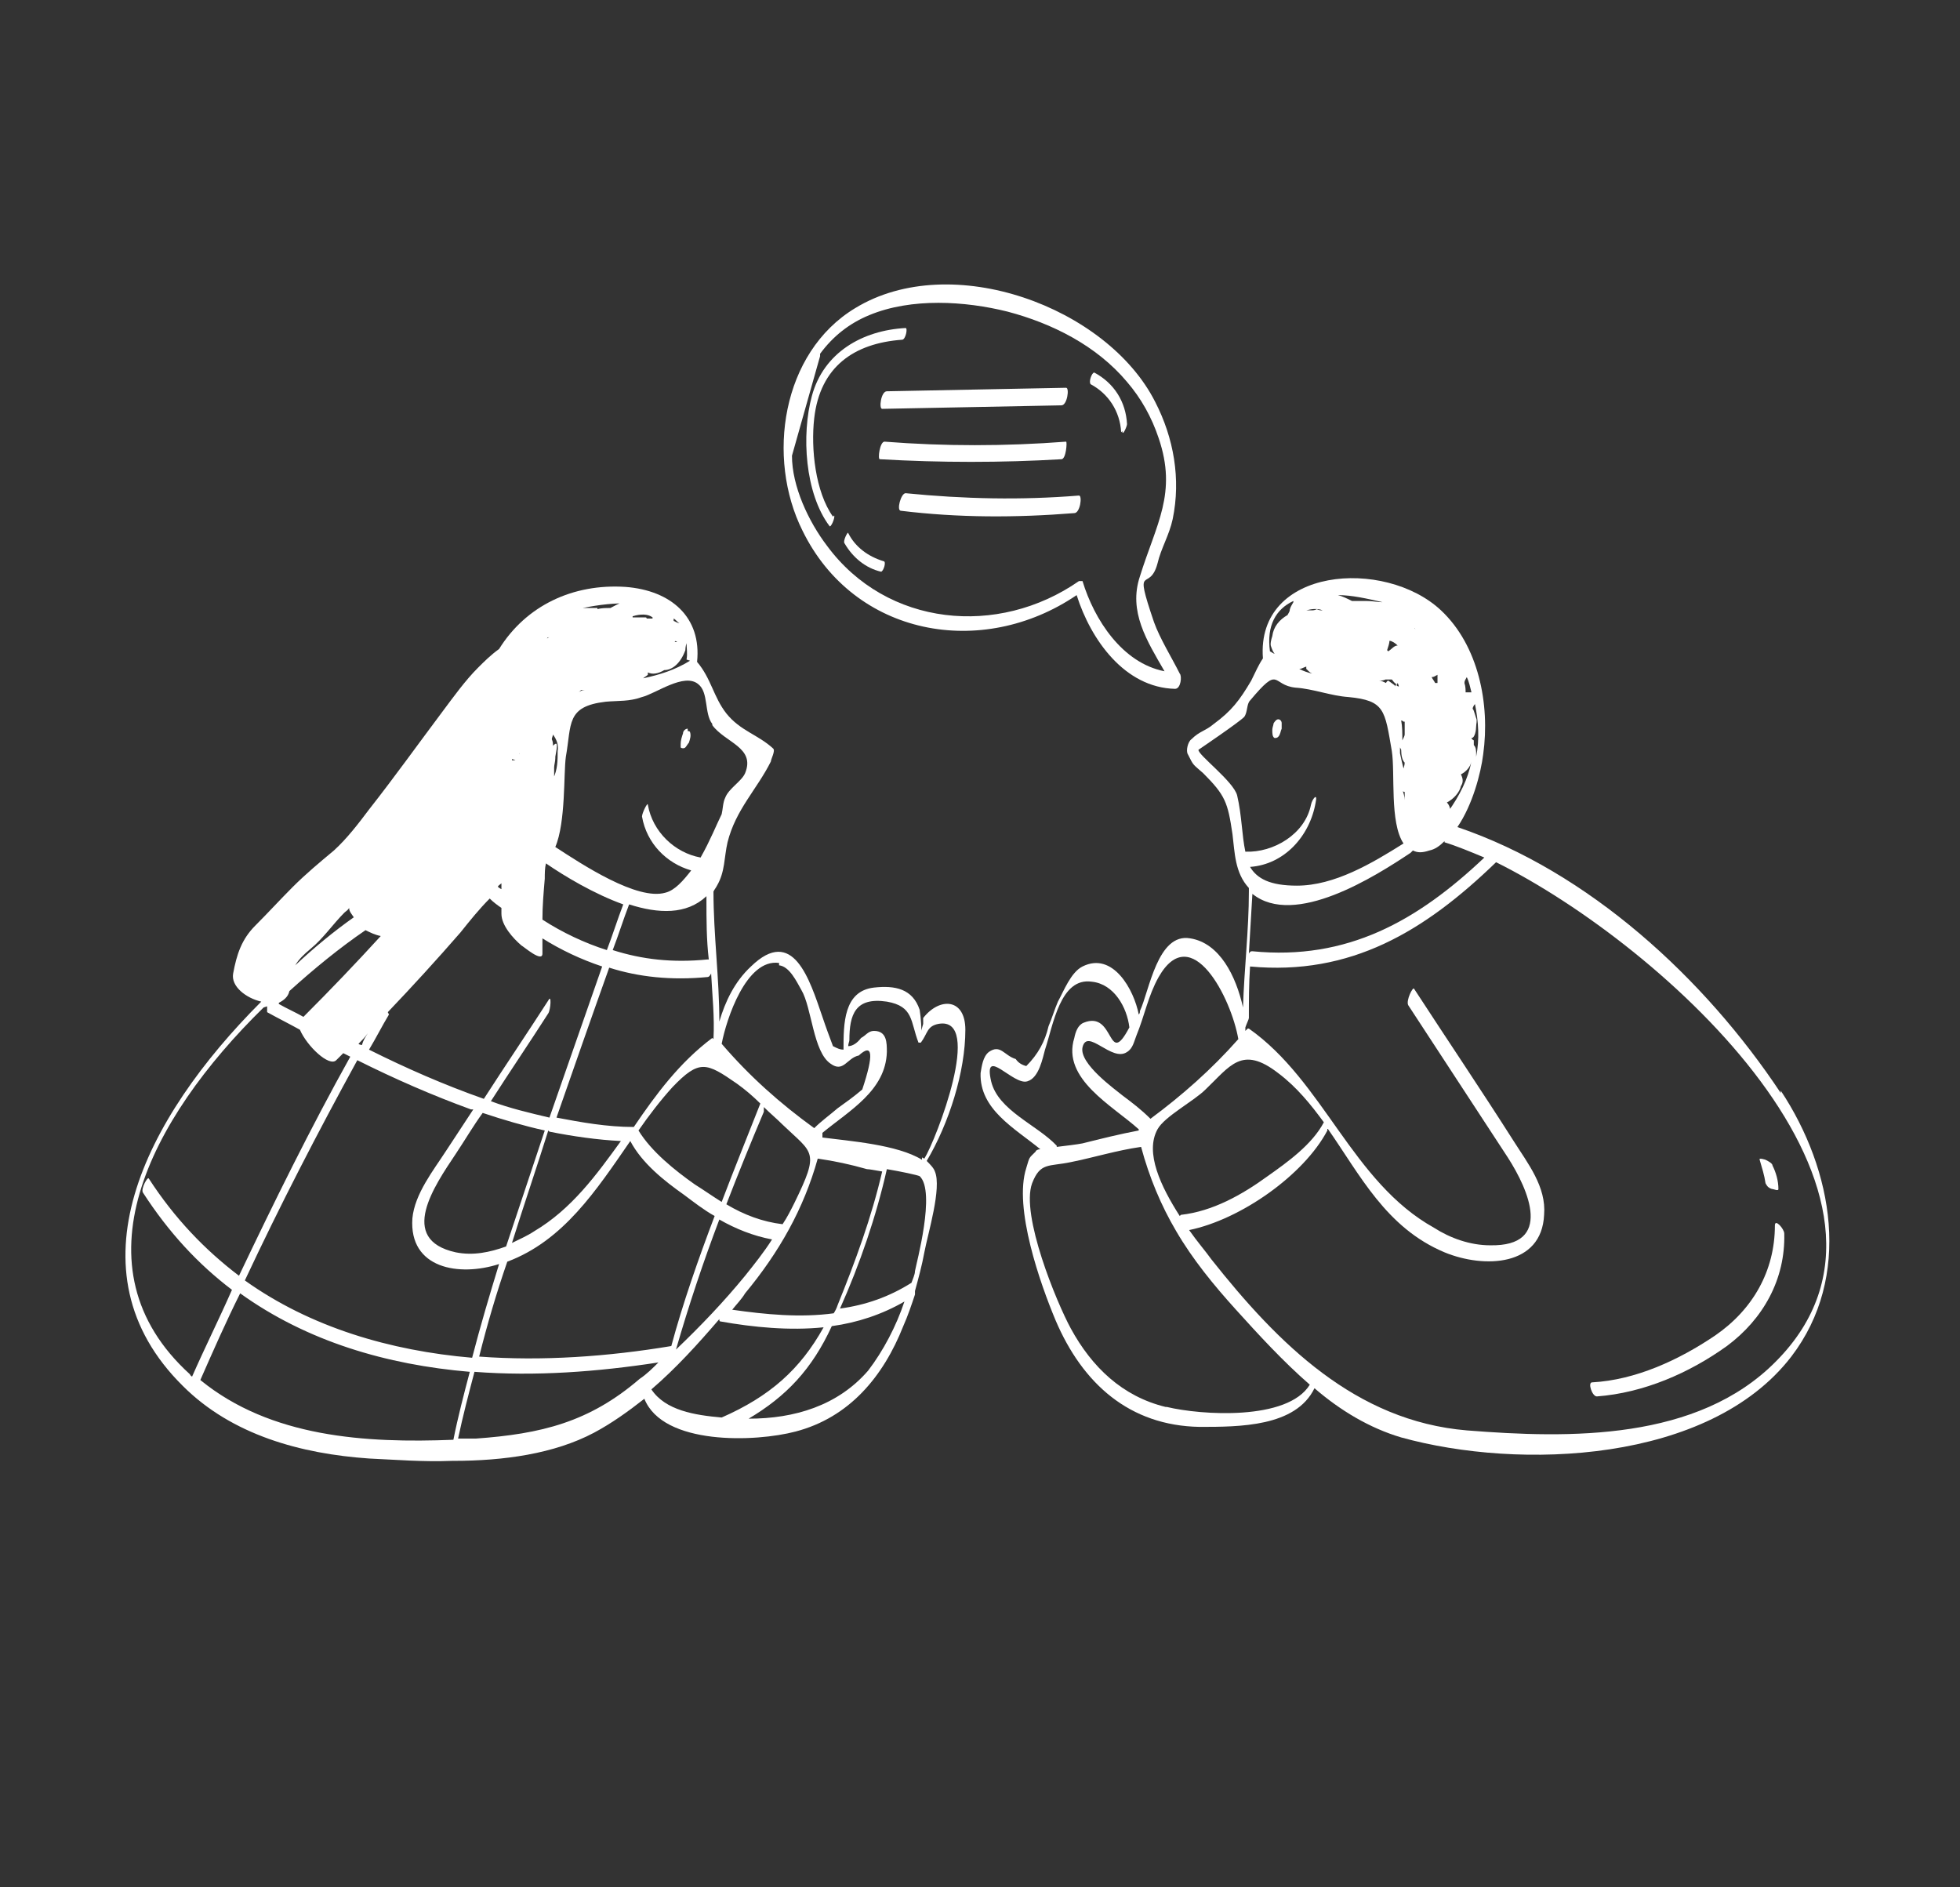<?xml version="1.0" encoding="utf-8"?>
<!-- Generator: Adobe Illustrator 28.0.0, SVG Export Plug-In . SVG Version: 6.00 Build 0)  -->
<svg version="1.1" id="Layer_1" xmlns="http://www.w3.org/2000/svg" xmlns:xlink="http://www.w3.org/1999/xlink" x="0px" y="0px"
	 viewBox="0 0 167.3 161.1" style="enable-background:new 0 0 167.3 161.1;" xml:space="preserve">
<rect x="0" y="0" width="167.3" height="161.1" fill="#333333" stroke="none"/>
<style type="text/css">
	.st0{fill:#FFFFFF;}
</style>
<path class="st0" d="M78.8,87.4l-0.2,0.7c0.1,0,0-1.3-0.1-1.9c-0.6-1.8-2.1-2.1-3.9-1.9C72,84.6,72,87.4,72,89.6
	c-0.3,0-0.5-0.1-0.9-0.3c-0.3-0.8-0.6-1.6-0.9-2.5c-1.1-3.2-2.5-7.8-6.1-4.3c-1.4,1.3-2.2,3-2.7,4.7c0-3.7-0.5-7.4-0.5-11.1
	c0.1-0.2,0.2-0.3,0.3-0.5c0.7-1.2,0.6-2.4,0.9-3.7c0.7-2.8,2.5-4.5,3.7-6.9c0-0.2,0.4-0.9,0.2-1.1c-1.3-1.2-2.8-1.5-4-3
	c-1.1-1.4-1.3-3-2.5-4.4c0.4-3.8-2.2-6.1-6.1-6.4c-4.5-0.3-8.5,1.6-10.8,5.3c-0.7,0.5-1.3,1.1-1.8,1.6c-1.1,1.1-2.1,2.5-3,3.7
	c-2.1,2.8-4.1,5.6-6.3,8.4c-0.9,1.2-1.9,2.5-3,3.5c-1.2,1-2.4,2-3.5,3.1s-2.1,2.2-3.2,3.3c-1.2,1.2-1.6,2.5-1.9,4.1
	c-0.2,1.1,1.1,2.1,2.4,2.4c-10,10-16.6,23-6.7,32.8c4.2,4.2,10.1,5.8,15.9,6.2c2.2,0.1,4.6,0.3,7.1,0.2c0,0,0,0,0.1,0
	c4.3,0,8.6-0.6,12-2.4c1.5-0.8,2.9-1.8,4.3-2.9l0,0c1.6,4,9.5,3.7,12.9,2.8c4.6-1.2,7.5-4.7,9.2-9c0.4-0.9,0.7-1.8,1-2.7
	c0,0,0-0.2,0-0.3c0.3-1.1,0.6-2.2,0.8-3.3c0.3-1.6,1.5-5.5,0.9-6.9c-0.1-0.3-0.4-0.6-0.7-0.9c1.9-3.2,3.3-7.6,3.3-11.2
	c0-2.7-2.2-2.8-3.6-1L78.8,87.4z M66.5,82.4c0.9,0.1,1.5,1.4,1.9,2.1c0.9,1.5,1,5.3,2.5,6.3c1.1,0.8,1.4-0.5,2.4-0.7
	c1.2-1.1,1.3-0.1,0.3,2.9c-0.7,0.6-1.4,1.1-2.1,1.6c-0.7,0.6-1.4,1.1-2,1.7c-2.9-2.1-5.5-4.4-7.9-7.2c0.4-2.1,2.1-7.3,4.9-6.9
	L66.5,82.4z M71.2,112.1c-2.9,0.4-5.9,0.1-8.7-0.3c0.4-0.5,0.8-0.9,1.1-1.4c2.9-3.5,5-7.2,6.2-11.5c1.4,0.2,2.8,0.5,4.2,0.9
	c0.2,0,0.7,0.1,1.3,0.2c-0.9,3.9-2.3,7.7-3.8,11.4c-0.1,0.3-0.2,0.5-0.4,0.8L71.2,112.1z M23.8,85.6c0.4-0.2,0.8-0.5,0.9-1
	c2.1-1.9,4.3-3.7,6.5-5.2c0.4,0.2,0.8,0.4,1.3,0.5c-2.1,2.3-4.3,4.6-6.6,6.9c-0.7-0.4-1.4-0.7-2.1-1.1V85.6z M47.3,66.4
	c0-0.2,0-0.4,0-0.6c0-0.1,0-0.2,0-0.3c0-0.2,0.1-0.5,0.1-0.8c0,0,0,0,0-0.1s0.3-1.3,0-1.1c0,0-0.2,0.1-0.2,0.2c0-0.2,0-0.4-0.1-0.6
	c0-0.1,0.1-0.3,0.1-0.4c0.3,0.4,0.5,0.9,0.4,1.4c0,0.8,0,1.6-0.4,2.4L47.3,66.4z M45,62.7L45,62.7L45,62.7L45,62.7z M44.4,64.1
	L44.4,64.1c0,0,0,0.2-0.1,0.3l0,0c0,0,0.1-0.2,0.2-0.3l0,0H44.4z M44,64.9c-0.1,0-0.2,0-0.3,0c0,0,0,0,0-0.1
	C43.7,64.8,43.8,64.8,44,64.9L44,64.9z M51.1,57.5L51.1,57.5L51.1,57.5L51.1,57.5z M46.7,54.5C46.7,54.5,46.7,54.5,46.7,54.5
	c0-0.1,0.1-0.1,0.2-0.1C46.9,54.4,46.8,54.4,46.7,54.5L46.7,54.5z M57.6,54.8C57.6,54.8,57.6,54.8,57.6,54.8c0-0.1,0.1-0.1,0.2,0
	c0,0,0,0-0.1,0H57.6z M55.6,52.8c-0.1,0-0.3,0-0.4,0c0,0,0-0.1-0.1-0.1c-0.4,0-0.8,0-1.1,0c0,0,0,0,0-0.1c0.7-0.2,1.3-0.2,1.7,0.1
	c0,0,0,0,0,0.1C55.7,52.8,55.7,52.8,55.6,52.8z M42.8,75.4c0,0.2,0,0.4,0,0.5c0,0-0.2-0.1-0.3-0.2C42.5,75.6,42.7,75.5,42.8,75.4z
	 M46.5,75c0-0.4,0-0.9,0.1-1.3c1.6,1.1,4.1,2.6,6.6,3.5c-0.5,1.3-0.9,2.6-1.4,3.9c-1.9-0.6-3.8-1.5-5.5-2.6
	C46.3,77.3,46.4,76.2,46.5,75z M48.1,61.2L48.1,61.2L48.1,61.2L48.1,61.2z M49.6,58.9c0,0,0.2,0,0.3,0c-0.2,0-0.4,0.1-0.5,0.2
	C49.4,59.1,49.6,58.9,49.6,58.9L49.6,58.9z M58.8,54.7c0,0,0,0.1,0,0.2l0,0l0,0C58.8,54.9,58.8,54.8,58.8,54.7z M57.5,53
	c0,0,0-0.1,0-0.2c0.2,0.1,0.3,0.3,0.5,0.4C57.9,53.2,57.7,53.1,57.5,53L57.5,53z M31.4,88.2c-0.2,0.3-0.4,0.6-0.5,1
	c0,0-0.2,0-0.3-0.1C30.9,88.8,31.1,88.6,31.4,88.2L31.4,88.2z M33.1,86.4c2.1-2.2,4.2-4.5,6.2-6.8c0.8-1,1.6-2,2.5-2.9
	c0.3,0.3,0.7,0.6,1,0.8c0,0.2,0,0.3,0,0.5c0,1,1,2.1,1.7,2.7c0.2,0.1,1.8,1.5,1.8,0.7c0-0.4,0-0.9,0-1.3c1.6,1,3.3,1.8,5.1,2.4
	c-1.5,4.3-3,8.6-4.5,12.9c-1.7-0.4-3.4-0.8-5-1.4c1.6-2.5,3.3-5,4.9-7.5c0.2-0.3,0.3-1.7,0-1.1c-1.8,2.8-3.7,5.6-5.5,8.4
	c-3.4-1.2-6.6-2.6-9.8-4.2c0.6-1,1.1-2,1.7-3L33.1,86.4z M60.8,88.6C60.8,88.6,60.8,88.6,60.8,88.6c-2.8,2.1-4.8,4.8-6.7,7.6
	c-2.3,0-4.5-0.4-6.6-0.8c1.5-4.3,3-8.6,4.5-12.8c2.5,0.8,5.3,1.1,8.4,0.8c0.1,0,0.2-0.1,0.3-0.3c0.1,1.9,0.3,3.7,0.2,5.6L60.8,88.6z
	 M66.8,104.5c-1.7-0.2-3.3-0.8-4.8-1.7c1-2.6,2.1-5.3,3.2-7.9c0,0,0-0.2,0-0.4c0.5,0.5,1.1,1,1.6,1.5c2.6,2.5,3.2,2.2,1,6.7
	C67.5,103.3,67.2,103.9,66.8,104.5z M61.6,102.6c-0.8-0.5-1.5-1-2.3-1.5c-1.7-1.2-3.7-2.8-4.8-4.6c0.9-1.3,1.9-2.6,2.9-3.7
	c2.3-2.4,2.9-2.1,5.5-0.3c0.7,0.5,1.4,1.1,2,1.7C63.8,97,62.7,99.7,61.6,102.6L61.6,102.6z M46.9,96.6c2,0.4,4.1,0.7,6.1,0.8
	c-2.1,2.9-4.2,5.8-7.4,7.7c-0.6,0.4-1.3,0.7-1.9,1c1-3.2,2.1-6.4,3.1-9.6L46.9,96.6z M43.2,106.4c-1.4,0.5-2.8,0.8-4.3,0.5
	c-5-1.1-1.8-5.7,0-8.4c0.8-1.2,1.5-2.4,2.3-3.5c1.8,0.6,3.5,1.1,5.3,1.5C45.4,99.8,44.3,103.1,43.2,106.4L43.2,106.4z M40.4,94.7
	c-0.8,1.2-1.5,2.3-2.3,3.5c-1.1,1.7-2.7,3.7-2.9,5.8c-0.3,4.3,4,5,7.4,3.9c-0.8,2.6-1.6,5.3-2.3,8c-7-0.6-13.8-2.6-19.4-6.6
	c3-6.4,6.2-12.6,9.6-18.8c3.2,1.6,6.4,3,9.7,4.2H40.4z M43.3,107.7c4.8-1.8,7.6-6.1,10.5-10.3l0,0l0,0c1,1.9,2.9,3.4,4.6,4.6
	c0.8,0.6,1.7,1.3,2.6,1.8c-1.4,3.7-2.7,7.4-3.7,11.1c-5.4,0.9-11,1.3-16.4,0.9C41.6,113,42.4,110.3,43.3,107.7L43.3,107.7z
	 M61.4,104.1c1.4,0.8,2.9,1.4,4.5,1.7c-0.7,1.1-1.5,2.1-2.3,3.1c-1.8,2.2-3.8,4.3-5.9,6.3C58.8,111.4,60,107.8,61.4,104.1z M61,88.5
	L61,88.5C61,88.5,61,88.5,61,88.5C61,88.4,61,88.4,61,88.5z M60.4,81.9c-3,0.3-5.6,0-8.1-0.8c0.5-1.3,0.9-2.6,1.4-3.9
	c2.5,0.8,4.9,0.9,6.6-0.7c0,0.1,0,0.2,0,0.3c0,1.7,0,3.4,0.2,5.1H60.4z M60.8,61.9c1.1,1.5,3.7,1.9,2.8,4.1
	c-0.3,0.7-1.4,1.3-1.7,2.1c-0.2,0.4-0.2,1-0.3,1.4c-0.4,0.8-1,2.3-1.8,3.7c-2.2-0.4-4.1-2.2-4.5-4.5c0-0.3-0.5,0.7-0.5,1
	c0.4,2.3,2.1,4,4.2,4.6c-0.7,0.9-1.4,1.7-2.2,1.9c-2.4,0.7-7.1-2.4-9.4-3.9c0.9-2.1,0.7-6.3,0.9-7.7c0.5-2.8,0-4.3,3.4-4.7
	c1.1-0.1,2,0,3.1-0.4c1.2-0.3,3.6-2.1,4.8-1.1c0.9,0.7,0.5,2.5,1.2,3.4V61.9z M58.9,56.4c-1.3,0.8-2.6,1.2-4,1.5
	c0.1-0.1,0.3-0.2,0.4-0.3c0,0,0,0,0-0.2c0.4,0.2,0.9,0.1,1.4-0.2c0.7,0,1.4-0.6,1.8-1.7c0,0,0-0.3,0.1-0.6c0,0.4,0.1,0.9,0,1.4
	L58.9,56.4z M53.2,51.4c-0.4,0.1-0.7,0.3-1.1,0.5l0,0c-0.4,0-0.8,0-1.1,0.1v-0.1c-0.2,0-0.3,0-0.5,0s-0.3,0-0.5,0
	c-0.3,0-0.5,0-0.7,0.1l0,0c1.3-0.3,2.7-0.5,4-0.5L53.2,51.4z M26.5,81c1.1-0.9,1.9-2.1,2.9-3.1c0.1-0.1,0.3-0.2,0.4-0.4
	c0,0.3,0.2,0.5,0.4,0.8c-1.7,1.2-3.4,2.6-5,4.1C25.5,81.9,25.9,81.5,26.5,81z M22.8,85.9c0,0.2,0,0.4,0,0.5c0.9,0.5,1.9,1,2.8,1.5
	c0.6,1.4,2.5,3.2,3.1,2.6c0.2-0.2,0.4-0.4,0.6-0.6c0.2,0.1,0.4,0.2,0.6,0.3c-3.4,6.1-6.5,12.4-9.5,18.7c-2.9-2.2-5.5-4.9-7.7-8.3
	c-0.1-0.2-0.7,0.9-0.5,1.2c2.2,3.4,4.7,6.1,7.6,8.3c-1.1,2.5-2.3,4.9-3.4,7.4c0,0-0.1,0-0.2-0.2c-10-9.1-3.5-21.7,6.3-31.3
	L22.8,85.9z M17.1,117.8c1.1-2.5,2.2-5,3.4-7.4c5.7,4.1,12.5,6.1,19.6,6.7c-0.5,1.9-1,3.8-1.4,5.8C31.2,123.2,23.1,122.7,17.1,117.8
	z M40.6,122.8c-0.5,0-1,0-1.5,0c0.4-1.9,0.9-3.8,1.4-5.7c5.2,0.4,10.5,0,15.7-0.8c-0.5,0.5-1,1-1.6,1.4
	C50.3,121.4,46.2,122.4,40.6,122.8L40.6,122.8z M55.6,118.6c2.1-1.8,4-3.9,5.8-6c0,0.1,0,0.2,0.1,0.2c2.8,0.5,5.9,0.8,8.8,0.5
	c-2,3.6-4.6,5.9-8.7,7.7l0,0C59.3,120.8,56.8,120.4,55.6,118.6z M74.1,117c-2.6,3-6.3,4.1-10.2,4.1c3.2-1.9,5.4-4.2,7.1-7.9
	c2.2-0.3,4.3-1,6.2-2.1C76.5,113.2,75.4,115.3,74.1,117L74.1,117z M78.1,108.5c0,0.3-0.2,0.7-0.3,1c-1.9,1.2-3.9,1.9-6.1,2.2
	c1.7-3.8,3.1-7.9,4-11.9c1.2,0.2,2.6,0.5,2.8,0.6C79.9,101.7,78.2,107.9,78.1,108.5L78.1,108.5z M78.7,98.8c0,0,0,0,0,0.2
	c-2.1-1.3-6.2-1.6-8.5-1.9c0-0.2,0-0.3,0-0.4c2.3-1.9,5.4-3.6,5.5-6.9c0-0.8,0-1.8-1.1-1.8c-0.5,0-0.7,0.4-1.1,0.6
	c-0.3,0.4-0.7,0.7-1.1,0.7c0-0.2,0.1-0.4,0.1-0.5c0-2.2,0.5-3.7,3.2-3.3c2.3,0.4,2,1.7,2.7,3.5c0,0,0.1,0,0.2,0
	c0.6-0.8,0.5-1.4,1.5-1.6c3.9-0.7-0.2,9.9-1.2,11.5L78.7,98.8z"/>
<path class="st0" d="M58.7,62.4L58.7,62.4L58.7,62.4v-0.2c-0.2,0-0.4,0.2-0.4,0.4c-0.1,0.3-0.2,0.6-0.2,0.9c0,0,0,0.2,0,0.3
	c0.1,0.1,0.3,0.1,0.4,0c0.1-0.1,0.2-0.3,0.3-0.4c0.1-0.3,0.2-0.6,0.1-0.9C58.9,62.5,58.9,62.4,58.7,62.4L58.7,62.4z"/>
<path class="st0" d="M152,93.3c-6.5-9.8-16.4-18.9-27.6-22.7c1.3-1.9,2-4.6,2.2-6.2c0.6-4.3-0.4-9.3-3.6-12.3
	c-4.8-4.5-15.8-3.7-15.2,4.1c-0.4,0.6-0.6,1.1-1,1.9c-1,1.7-1.7,2.6-3.2,3.7c-0.7,0.6-1.2,0.6-1.9,1.3c-0.3,0.2-0.5,1-0.3,1.3
	c0.5,1,0.4,0.8,1.3,1.6c1.9,1.9,2.1,2.5,2.5,5.2c0.2,1.6,0.2,3.3,1.4,4.6c0,0.1,0,0.2,0,0.3c0,3.3-0.4,6.6-0.5,9.9
	c-0.6-2.7-2-5.5-4.5-5.9c-2.8-0.5-3.5,4.5-4.3,6.2c0,0.1,0,0.2-0.1,0.3c-0.4-2.1-2.2-5.4-4.8-4.1c-1,0.5-1.6,2.1-2.1,3
	c-0.3,0.7-0.5,1.4-0.8,2.1c-0.3,1.3-0.9,2.4-1.9,3.4c-0.4-0.1-0.7-0.3-0.9-0.6c-1-0.3-1.3-1.3-2.3-0.6c-0.5,0.4-0.6,1.2-0.7,1.8
	c-0.1,3.1,2.9,4.7,5.1,6.5c-0.2,0-0.4,0.1-0.4,0.2c-0.6,0.6-0.5,0.4-0.8,1.4c-1.1,3.4,1.2,9.9,2.5,13c2.3,5.4,6.3,9,12.3,9.1
	c3.4,0,8.2,0,9.8-3.3c2.2,1.9,4.7,3.4,7.4,4.2c10.1,2.8,26.3,2.2,33.3-6.9c5.2-6.8,3.6-15.9-0.9-22.7V93.3z M120.4,72.8
	c0,0,0.1-0.1,0.2-0.2c0.4,0.2,0.8,0.2,1.4,0c0.5-0.1,0.9-0.4,1.3-0.8c0,0,0,0,0,0.1c1,0.3,2.2,0.8,3.4,1.3c-5.7,5.4-11.7,8.8-19.8,8
	c-0.1,0-0.2,0-0.3,0.2c0.1-1.7,0.2-3.4,0.3-5.1C110.5,79.2,117.4,74.8,120.4,72.8L120.4,72.8z M119.6,61.5c0,0,0.1,0,0.2,0.1
	c0,0,0,0,0.1,0c0,0.2,0,0.5,0,0.6l0,0c0,0.2,0,0.3,0,0.5c0,0.1-0.1,0.3-0.2,0.5C119.7,62.6,119.7,62,119.6,61.5L119.6,61.5z
	 M120.1,61.2C120.1,61.2,120.1,61.2,120.1,61.2L120.1,61.2L120.1,61.2L120.1,61.2L120.1,61.2z M122.2,61L122.2,61c0,0,0,0.1,0,0.2
	l0,0V61z M119.3,55.1c-0.3,0-0.5,0.3-0.8,0.5c0,0,0,0-0.1-0.1c0.1-0.3,0.2-0.6,0.2-0.8C118.8,54.7,119.1,54.9,119.3,55.1
	C119.3,55.1,119.3,55.1,119.3,55.1z M122.2,57.8c0.2,0,0.3-0.1,0.5-0.2c0,0.1,0,0.2,0,0.2c0,0.2,0,0.3,0,0.5h-0.2
	C122.4,58.1,122.3,58,122.2,57.8z M120.8,53.7C120.8,53.7,120.8,53.7,120.8,53.7C120.7,53.6,120.8,53.6,120.8,53.7L120.8,53.7
	L120.8,53.7z M119.3,58.3c0,0,0.1,0.2,0.1,0.3c0,0-0.1,0-0.2-0.1l0,0C119.2,58.5,119.2,58.5,119.3,58.3z M112.4,52
	C112.4,52,112.4,52,112.4,52c-0.2,0.1-0.3,0.1-0.5,0.1c-0.1,0-0.3,0-0.4,0c0.4-0.1,0.9-0.2,1.4,0C112.7,52.1,112.6,52.1,112.4,52
	L112.4,52z M119.6,64C119.6,64,119.6,64,119.6,64c0,0.5,0.1,0.9,0.3,1.1c0,0.2-0.1,0.5-0.1,0.5l0,0c-0.1-0.4-0.2-0.8-0.3-1.3
	c0-0.2,0-0.3,0-0.5L119.6,64z M123.8,69.3c0-0.3-0.1-0.6-0.3-0.8c0.6-0.3,1.1-0.9,1.2-1.4c0.2-0.3,0.2-0.6,0-1
	c0.4-0.2,0.8-0.6,0.9-1.1c-0.3,1.5-1,2.9-2,4.3H123.8z M125.1,59.1c0-0.2,0-0.5-0.1-0.8c0-0.2,0.1-0.3,0.2-0.5
	c0.2,0.4,0.3,0.9,0.4,1.3C125.3,59.1,125.2,59.1,125.1,59.1z M111.5,56.9v0.2c0.2,0.2,0.3,0.3,0.5,0.4c-0.4-0.1-0.7-0.2-1.1-0.4
	C111.1,57.1,111.2,57,111.5,56.9L111.5,56.9z M118.2,58c0.2,0,0.4,0,0.6,0c0.1,0.1,0.2,0.3,0.4,0.4l0,0c0,0-0.1,0.1-0.1,0.2l0,0
	c0-0.1-0.2-0.2-0.6-0.5c0,0-0.1,0-0.2,0.2c-0.2-0.1-0.4-0.2-0.6-0.2c0.2,0,0.5,0,0.7-0.2L118.2,58z M119.9,67.7c0,0.2,0,0.4,0,0.6
	c0-0.3-0.1-0.6-0.2-0.9c0,0,0,0.2,0.2,0.2V67.7z M126,64.4c0-0.3,0-0.6-0.2-0.8c0-0.2,0-0.4,0-0.4s-0.2-0.1-0.2-0.2l0,0
	c0.3,0,0.4-0.7,0.4-1c0-0.2,0.1-0.5,0-0.7c-0.2-0.6-0.2-0.7-0.3-0.8c0-0.1,0.1-0.3,0.2-0.4l0,0c0.3,1.5,0.4,3,0.1,4.5V64.4z
	 M117.9,51.4C117.9,51.4,117.9,51.4,117.9,51.4c-0.3,0-0.7-0.1-1.3-0.1c0,0-0.1,0-0.2,0c-0.3,0-0.6,0-1,0l0,0
	c-0.4-0.2-0.8-0.4-1.2-0.5c1.2,0,2.5,0.3,3.8,0.6L117.9,51.4z M110.4,51.4c-0.1,0.2-0.2,0.3-0.3,0.6c0,0.2-0.1,0.3-0.2,0.5
	c-0.7,0.4-1.2,1-1.3,1.8c-0.1,0.3-0.2,0.7-0.1,0.9c0.1,0.3,0.2,0.5,0.3,0.6c-0.1,0-0.2-0.1-0.4-0.2c-0.3-2.2,0.5-3.6,2-4.3V51.4z
	 M102.3,64c0,0,3.4-2.3,3.9-2.8c0.3-0.4,0.2-1.1,0.5-1.4c2.6-3.1,1.8-1.3,3.9-1.1c1.5,0.1,3,0.7,4.5,0.8c3.1,0.3,3.1,1.1,3.7,4.6
	c0.3,1.9-0.2,6.1,1,7.9c-2.7,1.7-5.9,3.6-9.1,3.6c-2.3,0-3.4-0.6-4-1.6c2.9-0.2,5.1-2.6,5.6-5.5c0.2-0.9-0.3-0.3-0.4,0.2
	c-0.5,2.5-3.2,4.1-5.6,4l0,0c-0.3-1.4-0.3-3.1-0.7-4.8C105.3,66.7,102.2,64.4,102.3,64L102.3,64z M100.7,103.8
	c-1.6-2.5-3-5.4-1.9-7.4c0.6-1.1,3.1-2.4,4.1-3.4c2.1-2,3.1-3.8,6.2-1.4c1.6,1.2,2.8,2.7,3.9,4.2c-1,1.9-3.1,3.4-4.8,4.6
	c-2.2,1.6-4.7,3-7.4,3.3l0,0L100.7,103.8z M98.9,83.4c2.8-4.9,6.2,1.8,6.8,5.3c-2.3,2.6-4.8,4.8-7.5,6.8c-0.8-0.8-1.6-1.4-2.4-2
	c-0.6-0.5-3.7-2.7-3.4-4.1c0.4-1.7,2.5,1.3,3.8,0.4c0.5-0.3,0.6-0.9,0.8-1.4C97.7,86.7,98,85,98.9,83.4L98.9,83.4z M90.2,97.8
	c-1.7-1.8-5-3-5.6-5.5c-0.7-3.1,1.9,0.4,3.1,0c1-0.3,1.3-2,1.5-2.7c0.7-2.1,1.3-6.2,4-5.8c1.9,0.2,3,2.2,3.2,3.9
	c-1.9,3.6-1.2-1.5-3.9-0.4c-0.5,0.2-0.7,0.8-0.8,1.3c-1.1,3.5,3.3,5.8,5.5,7.8c0,0,0,0,0,0.1c-1.6,0.3-3.2,0.7-4.8,1.1
	c-0.5,0.1-1.4,0.2-2.2,0.3l0,0L90.2,97.8z M99.5,120.1c-3.7-0.9-6.3-3.4-8.1-6.7c-1.2-2.2-4.3-9.7-3.3-12.4c0.7-1.8,1.4-1.4,3.3-1.8
	c2-0.4,3.9-1,6-1.3c0.7,2.6,1.7,5,3,7.2l0,0c1.4,2.4,3.2,4.6,5.1,6.7s4,4.4,6.3,6.4c-1.9,3.1-9.3,2.6-12.2,1.9L99.5,120.1z
	 M151.6,116.2c-6.7,6.8-17.6,6.6-26.4,5.9c-9.5-0.8-16.1-7.4-21.8-14.6c-0.5-0.7-1.2-1.5-1.9-2.5c4.4-0.9,9.8-4.7,11.8-8.5
	c0,0,0-0.1,0-0.2c2.8,4,5,8.5,10,10.6c3.4,1.4,8.3,1.2,8.5-3.2c0.2-2.4-1.4-4.4-2.6-6.3c-2.8-4.4-5.7-8.7-8.5-13
	c-0.1-0.2-0.7,1-0.5,1.4c2.8,4.3,5.7,8.7,8.5,13c1.8,2.8,3.9,7.6-1.5,7.5c-1.7,0-3.4-0.6-4.8-1.5c-7-3.9-9.4-12.5-15.8-17
	c0,0,0,0-0.1,0c0,0-0.1,0.1-0.2,0.2c0-0.1,0-0.2,0-0.3c0.1-0.3,0.3-0.7,0.3-0.8c0-1.5,0-2.9,0.1-4.4l0,0c8.6,0.8,14.9-3,21-8.9l0,0
	C142,80.7,165.6,102.1,151.6,116.2L151.6,116.2z"/>
<path class="st0" d="M108.7,63c0.2,0,0.3,0,0.4-0.1c0.2-0.2,0.2-0.5,0.3-0.7c0-0.2,0-0.4,0-0.5s-0.1-0.3-0.3-0.3c0,0-0.1,0-0.2,0.1
	l0,0l0,0c0,0-0.2,0.2-0.2,0.3s-0.1,0.3-0.1,0.5c0,0.3,0,0.6,0.2,0.7H108.7z M108.9,62.7L108.9,62.7L108.9,62.7z"/>
<path class="st0" d="M91.9,50.8c1.2,3.8,4.1,7.9,8.4,8c0.5,0,0.6-1.1,0.4-1.3c-0.7-1.4-1.7-3-2.2-4.4c-1.8-5.3-0.4-2.4,0.3-5
	c0.3-1.3,1-2.4,1.3-3.8c0.7-3.4,0.1-6.9-1.5-10c-4.1-8.1-17.4-13-25.6-8c-6.3,3.8-7.6,12.8-4.5,19C72.9,54.3,83.8,56.3,91.9,50.8
	L91.9,50.8z M70,30.2c1.1-1.5,2.5-2.6,4.2-3.3c3.6-1.5,8.2-1.2,11.8-0.3c3.8,1,7.6,2.9,10.2,6c1.2,1.4,2.1,3,2.7,4.8
	c1.6,4.7-0.2,7.3-1.6,11.8c-1,3,0.6,5.5,2.1,8.1c-3.6-0.7-6-4.4-7-7.7c0,0,0,0-0.1,0c0,0,0,0-0.2,0c-6.9,4.8-16.4,3.9-21.5-3
	c-1.6-2.1-3-5.1-3-7.7c0.8-2.8,1.6-5.7,2.4-8.5V30.2z"/>
<path class="st0" d="M75.3,34.9c5.1-0.1,10.2-0.2,15.3-0.3c0.5,0,0.7-1.5,0.4-1.5c-5.1,0.1-10.2,0.2-15.3,0.3
	C75.2,33.4,75,34.9,75.3,34.9z"/>
<path class="st0" d="M90.6,39.2c0.4,0,0.5-1.5,0.4-1.5c-5.2,0.4-10.4,0.4-15.5,0c-0.4,0-0.6,1.5-0.4,1.5
	C80.3,39.5,85.5,39.5,90.6,39.2z"/>
<path class="st0" d="M77.3,42.1c-0.4,0-0.8,1.5-0.4,1.5c4.9,0.6,9.8,0.6,14.8,0.2c0.5,0,0.7-1.5,0.4-1.5
	C87.2,42.7,82.3,42.6,77.3,42.1z"/>
<path class="st0" d="M95.8,36.8c0,0.5,0.4-0.4,0.4-0.6c-0.1-1.9-1.1-3.5-2.8-4.4c-0.2,0-0.5,0.8-0.3,1c1.5,0.8,2.5,2.3,2.6,4.1
	L95.8,36.8z"/>
<path class="st0" d="M71.1,44.1c-1.5-2.1-1.9-5.8-1.6-8.4c0.5-4.4,3.4-6.4,7.5-6.7c0.3,0,0.5-1,0.3-1c-3.7,0.2-7,2.1-8,5.8
	c-0.9,3.3-0.6,8.3,1.5,11.1c0.1,0.2,0.5-0.7,0.4-0.9L71.1,44.1z"/>
<path class="st0" d="M75.4,47.9c-1.3-0.4-2.4-1.2-3-2.4c0-0.2-0.5,0.7-0.3,0.9c0.7,1.2,1.8,2.1,3.1,2.4
	C75.4,48.8,75.7,47.9,75.4,47.9L75.4,47.9z"/>
<path class="st0" d="M151.5,104.6c0,3.9-1.9,7.2-5.1,9.4c-3.1,2.1-6.8,3.8-10.5,4c-0.4,0,0,1.2,0.4,1.2c4-0.3,7.9-2,11.1-4.3
	c3.1-2.3,5-5.7,4.9-9.6C152.3,104.9,151.5,104,151.5,104.6L151.5,104.6z"/>
<path class="st0" d="M150.9,101.3c0.1,0.1,0.3,0.2,0.4,0.2c0.1,0,0.5,0.2,0.5,0c0-0.7-0.2-1.4-0.5-2c0-0.2-0.4-0.4-0.6-0.5
	c0,0-0.6-0.2-0.5,0c0.2,0.7,0.4,1.3,0.5,2C150.7,101,150.8,101.2,150.9,101.3L150.9,101.3z"/>
</svg>
